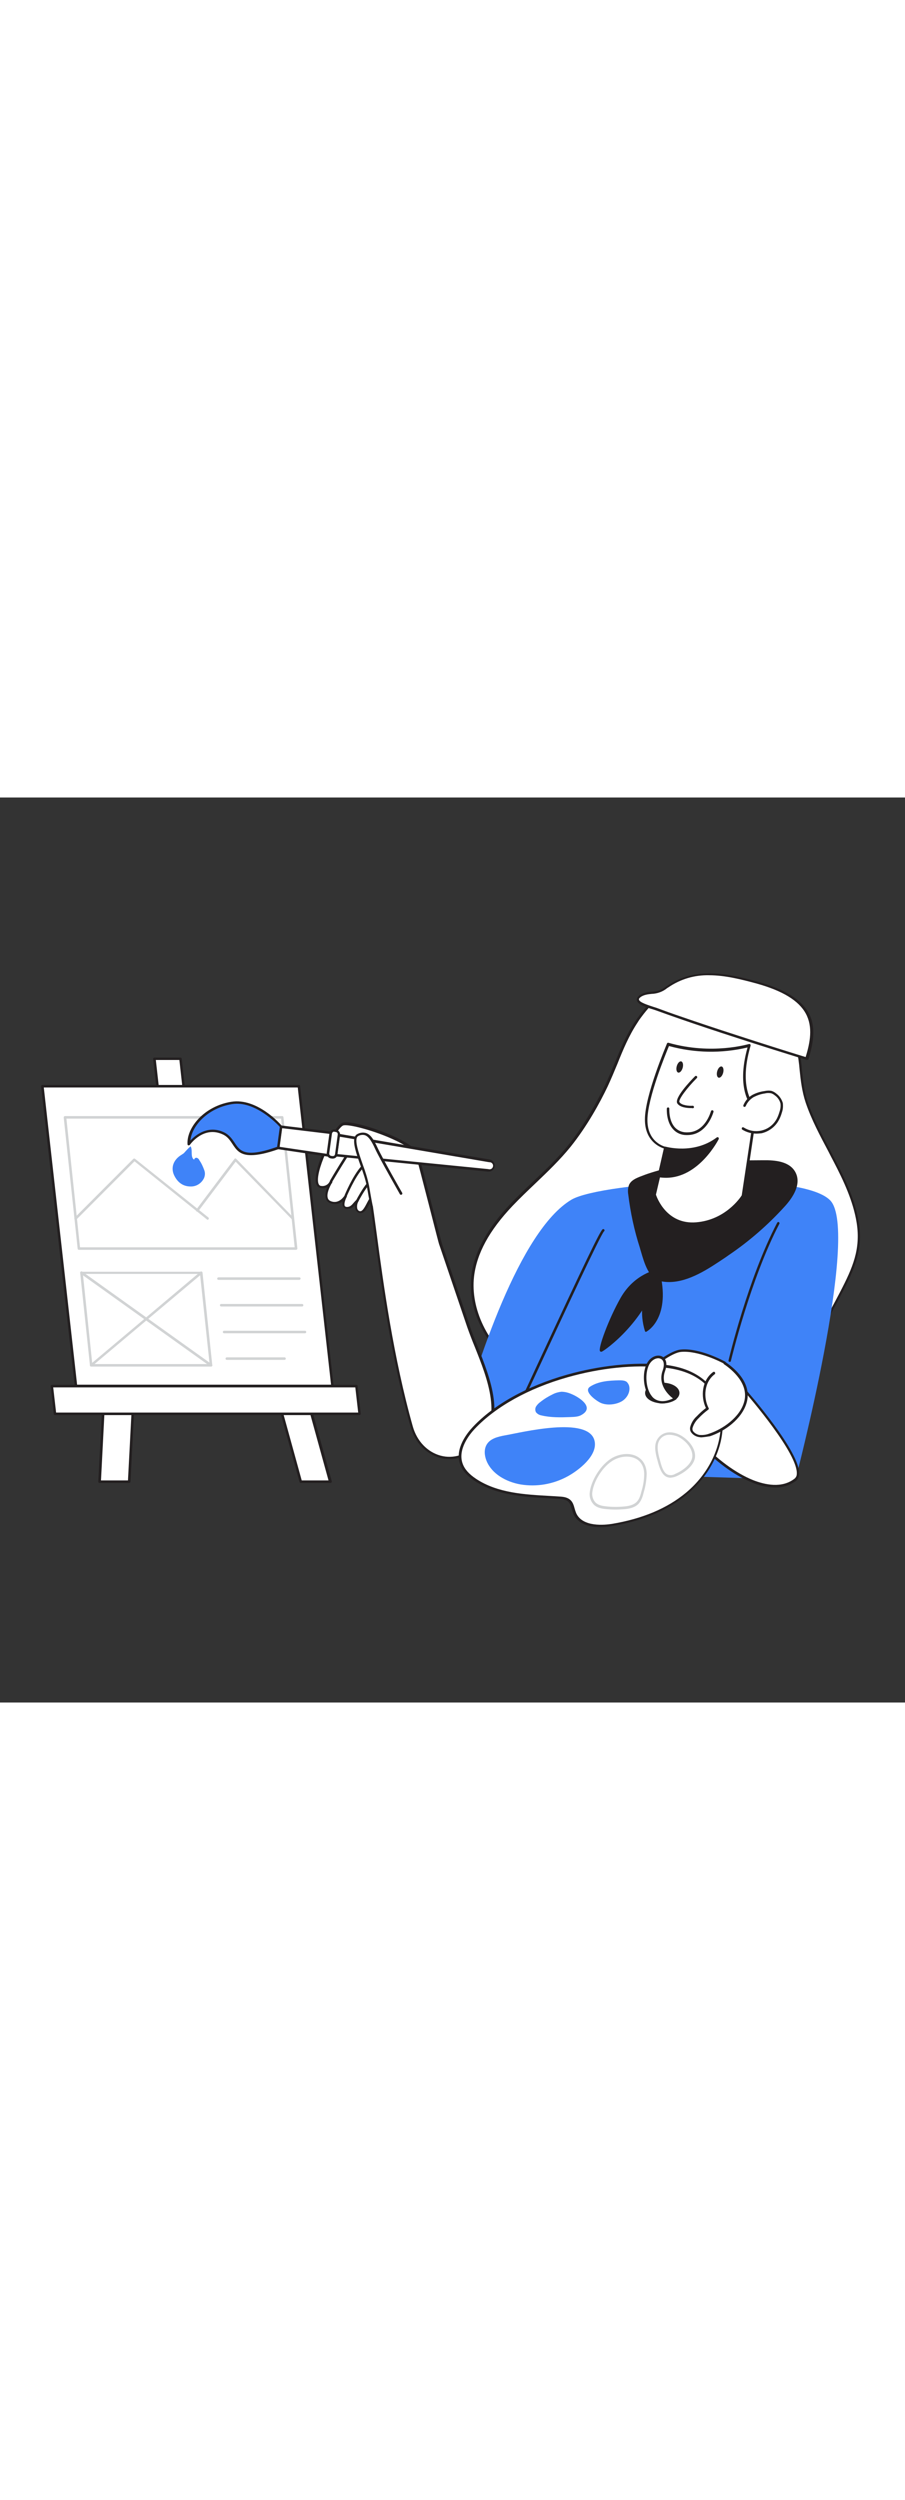 <svg version="1.1" id="Layer_1" xmlns="http://www.w3.org/2000/svg" xmlns:xlink="http://www.w3.org/1999/xlink" x="0px" y="0px" viewBox="0 0 500 500" style="width: 181px;" xml:space="preserve" data-imageid="designer-1-21" imageName="Designer 1" class="illustrations_image">
<rect x="0" y="0" width="500" height="500" fill="#333333" stroke="none"/>
<style type="text/css">
	.st0_designer-1-21{fill:#FFFFFF;}
	.st1_designer-1-21{fill:#231F20;}
	.st2_designer-1-21{fill:#D1D3D4;}
	.st3_designer-1-21{fill:#68E1FD;}
</style>
<g id="Paintings_designer-1-21">
	<polygon class="st0_designer-1-21" points="120.4,328.5 106,328.5 85.3,144.3 99.7,144.3 &#9;"/>
	<path class="st1_designer-1-21" d="M120.4,329.2H106c-0.4,0-0.6-0.3-0.7-0.6L84.6,144.4c0-0.2,0-0.4,0.2-0.5c0.1-0.1,0.3-0.2,0.5-0.2h14.4&#10;&#9;&#9;c0.4,0,0.7,0.3,0.7,0.6l20.6,184.2c0,0.2,0,0.4-0.2,0.5C120.8,329.2,120.6,329.3,120.4,329.2z M106.6,327.9h13L99.1,145h-13&#10;&#9;&#9;L106.6,327.9z"/>
	<polygon class="st0_designer-1-21" points="71.3,378 55,378 60.2,279.1 76.4,279.1 &#9;"/>
	<path class="st1_designer-1-21" d="M71.3,378.7H55c-0.2,0-0.4-0.1-0.5-0.2c-0.1-0.1-0.2-0.3-0.2-0.5l5.2-99c0-0.4,0.3-0.7,0.7-0.7h16.3&#10;&#9;&#9;c0.2,0,0.4,0.1,0.5,0.2c0.1,0.1,0.2,0.3,0.2,0.5l-5.1,99C72,378.4,71.7,378.7,71.3,378.7C71.3,378.7,71.3,378.7,71.3,378.7z&#10;&#9;&#9; M55.8,377.3h14.9l5.1-97.5H60.8L55.8,377.3z"/>
	<polygon class="st0_designer-1-21" points="166.2,378 182.4,378 155.1,279.1 138.8,279.1 &#9;"/>
	<path class="st1_designer-1-21" d="M182.4,378.7h-16.2c-0.3,0-0.6-0.2-0.7-0.5l-27.3-98.9c-0.1-0.2,0-0.4,0.1-0.6c0.1-0.2,0.3-0.3,0.6-0.3h16.3&#10;&#9;&#9;c0.3,0,0.6,0.2,0.7,0.5l27.4,98.9c0.1,0.2,0,0.4-0.1,0.6C182.9,378.6,182.6,378.7,182.4,378.7z M166.7,377.3h14.8l-26.9-97.5h-14.8&#10;&#9;&#9;L166.7,377.3z"/>
	<polygon class="st0_designer-1-21" points="183.6,325.1 42,325.1 23.4,159.5 165.1,159.5 &#9;"/>
	<path class="st1_designer-1-21" d="M183.6,325.8H42c-0.4,0-0.7-0.3-0.7-0.6L22.7,159.6c0-0.4,0.2-0.7,0.6-0.8c0,0,0,0,0.1,0h141.7&#10;&#9;&#9;c0.4,0,0.7,0.3,0.7,0.6L184.3,325c0,0.2,0,0.4-0.2,0.5C184,325.7,183.8,325.8,183.6,325.8z M42.6,324.4h140.3l-18.4-164.2H24.2&#10;&#9;&#9;L42.6,324.4z"/>
	<polygon class="st0_designer-1-21" points="28.7,325.1 196.9,325.1 198.7,340.5 30.4,340.5 &#9;"/>
	<path class="st1_designer-1-21" d="M198.7,341.2H30.4c-0.4,0-0.7-0.3-0.7-0.6L28,325.2c0-0.2,0-0.4,0.2-0.5c0.1-0.1,0.3-0.2,0.5-0.2h168.2&#10;&#9;&#9;c0.4,0,0.7,0.3,0.7,0.6l1.7,15.3c0,0.2,0,0.4-0.2,0.5C199,341.1,198.9,341.2,198.7,341.2z M31,339.8h166.9l-1.6-13.9H29.4L31,339.8&#10;&#9;&#9;z"/>
	<path class="st2_designer-1-21" d="M163.6,249.9h-120c-0.4,0-0.7-0.3-0.7-0.6l-7.7-72.5c0-0.4,0.2-0.7,0.6-0.8c0,0,0.1,0,0.1,0h120&#10;&#9;&#9;c0.4,0,0.7,0.3,0.7,0.6l7.7,72.5c0,0.2,0,0.4-0.2,0.5C164,249.8,163.8,249.9,163.6,249.9z M44.2,248.5h118.6l-7.5-71.1H36.7&#10;&#9;&#9;L44.2,248.5z"/>
	<path class="st2_designer-1-21" d="M114.7,233.3c-0.2,0-0.3-0.1-0.4-0.2l-40-32.1l-32,32.1c-0.3,0.3-0.7,0.3-1,0s-0.3-0.7,0-1l32.4-32.5&#10;&#9;&#9;c0.3-0.2,0.7-0.2,0.9,0l40.5,32.4c0.3,0.2,0.4,0.7,0.1,1C115.1,233.2,114.9,233.3,114.7,233.3L114.7,233.3z"/>
	<path class="st2_designer-1-21" d="M161.8,233.3c-0.2,0-0.4-0.1-0.5-0.2l-31.1-31.9l-20.6,27.3c-0.2,0.3-0.7,0.4-1,0.2c0,0,0,0,0,0&#10;&#9;&#9;c-0.3-0.2-0.4-0.7-0.2-1c0,0,0,0,0,0l21.1-28c0.1-0.2,0.3-0.3,0.5-0.3c0.2,0,0.4,0.1,0.5,0.2l31.6,32.5c0.3,0.3,0.3,0.7,0,1&#10;&#9;&#9;c0,0,0,0,0,0C162.2,233.2,162,233.3,161.8,233.3z"/>
	<path class="st2_designer-1-21" d="M116.6,314.4H50.4c-0.4,0-0.7-0.3-0.7-0.6l-5.4-51.1c0-0.2,0-0.4,0.2-0.5c0.1-0.1,0.3-0.2,0.5-0.2h66.2&#10;&#9;&#9;c0.4,0,0.7,0.3,0.7,0.6l5.4,51.1c0,0.2,0,0.4-0.2,0.5C117,314.3,116.8,314.4,116.6,314.4z M51,313h64.8l-5.3-49.8H45.8L51,313z"/>
	<path class="st2_designer-1-21" d="M165.4,266.5h-44.7c-0.4,0-0.7-0.3-0.7-0.7c0-0.4,0.3-0.7,0.7-0.7c0,0,0,0,0,0h44.7c0.4,0,0.7,0.3,0.7,0.7&#10;&#9;&#9;C166,266.2,165.7,266.5,165.4,266.5z"/>
	<path class="st2_designer-1-21" d="M166.9,281.2h-44.7c-0.4,0-0.7-0.3-0.7-0.7c0-0.4,0.3-0.7,0.7-0.7h44.7c0.4,0,0.7,0.3,0.7,0.7&#10;&#9;&#9;C167.6,280.9,167.3,281.2,166.9,281.2z"/>
	<path class="st2_designer-1-21" d="M168.5,296h-44.7c-0.4,0-0.7-0.3-0.7-0.7c0-0.4,0.3-0.7,0.7-0.7h44.7c0.4,0,0.7,0.3,0.7,0.7&#10;&#9;&#9;C169.2,295.7,168.9,296,168.5,296z"/>
	<path class="st2_designer-1-21" d="M157.2,310.7h-31.9c-0.4,0-0.7-0.3-0.7-0.7c0-0.4,0.3-0.7,0.7-0.7h31.9c0.4,0,0.7,0.3,0.7,0.7&#10;&#9;&#9;C157.9,310.4,157.6,310.7,157.2,310.7z"/>
	<path class="st2_designer-1-21" d="M50.4,314.4c-0.4,0-0.7-0.3-0.7-0.7c0-0.2,0.1-0.4,0.2-0.5l60.8-51.2c0.3-0.3,0.7-0.2,1,0.1c0,0,0,0,0,0&#10;&#9;&#9;c0.3,0.3,0.2,0.7-0.1,1c0,0,0,0,0,0l-60.8,51.1C50.7,314.3,50.6,314.4,50.4,314.4z"/>
	<path class="st2_designer-1-21" d="M116.6,314.4c-0.1,0-0.3,0-0.4-0.1l-71.6-51.2c-0.3-0.2-0.4-0.6-0.2-1c0,0,0,0,0,0c0.2-0.3,0.7-0.4,1-0.2&#10;&#9;&#9;c0,0,0,0,0,0l71.6,51.2c0.3,0.2,0.4,0.7,0.2,1c0,0,0,0,0,0C117,314.3,116.8,314.4,116.6,314.4z"/>
	<path class="st3_designer-1-21 targetColor" d="M112.9,206c0.5,1.4,0.4,2.9-0.2,4.3c-1.4,2.9-4.3,4.7-7.4,4.6c-4.3,0-7.3-2.4-9.1-6.2c-2-4.3-0.3-8.6,3.9-11.2&#10;&#9;&#9;c0.4-0.2,0.7-0.5,1.1-0.7c0.4-0.3,0.7-0.6,1-1c1-1.1,2-2.2,3.1-3.1c1.2,2,0,4.9,1.3,6.8c0.2,0.3,0.6,0.6,0.8,0.4&#10;&#9;&#9;c0-0.7,0.9-1,1.5-0.8c0.6,0.3,1.1,0.8,1.3,1.4C111.4,202.2,112.2,204.1,112.9,206z" style="fill: #3f83f8"/>
</g>
<g id="Character_designer-1-21">
	<path class="st0_designer-1-21" d="M353.6,121.2c-0.7,0.9-1.3,1.8-1.9,2.8c-7.2,10.9-11,23.6-16.6,35.3c-5.5,11.7-12.3,22.8-20.3,33.1&#10;&#9;&#9;c-9.5,11.9-21.6,21.5-32.1,32.6s-19.7,24.3-21.5,39.5c-2.2,19.5,8.7,38.8,24.4,50.7s35.3,17.1,54.8,19.6&#10;&#9;&#9;c34.7,4.4,72.9-0.5,98.7-24.1c11.6-10.6,18.7-23.8,25.8-37.6c6.6-12.8,11.5-23.3,9.1-38.3c-1.9-11.9-7.1-23.1-12.7-33.8&#10;&#9;&#9;s-11.7-21.3-15.6-32.7c-3.4-9.9-2.8-19.6-4.9-29.4c-1.8-8.5-8.3-15.7-14.6-21.4c-5.2-4.6-10.9-8.8-17.4-11.3&#10;&#9;&#9;c-9.9-3.8-22.4-4.2-32.8-2.4C366.9,105.3,359,113.8,353.6,121.2z"/>
	<path class="st1_designer-1-21" d="M363.4,336.9c-7.8,0-15.5-0.5-23.2-1.5c-23.5-3-41.5-9.5-55.1-19.7c-17.1-12.9-26.8-33-24.7-51.3&#10;&#9;&#9;c1.5-13.1,8.6-26.1,21.6-39.9c4.1-4.3,8.4-8.4,12.6-12.4c6.7-6.3,13.6-12.9,19.4-20.1c9.1-11.4,16-24.2,20.2-32.9&#10;&#9;&#9;c2-4.1,3.7-8.3,5.4-12.4c3.2-7.8,6.5-15.8,11.3-23c0.6-0.9,1.3-1.9,2-2.8l0,0c7.8-10.5,15.5-16.5,23-17.8c11.6-2,24-1.1,33.2,2.5&#10;&#9;&#9;c5.7,2.2,11.3,5.9,17.6,11.5c8.6,7.7,13.3,14.5,14.8,21.7c0.8,3.9,1.3,7.9,1.6,11.9c0.6,5.7,1.2,11.6,3.2,17.5&#10;&#9;&#9;c3.2,9.3,7.9,18.2,12.5,26.9c1,1.9,2,3.8,3,5.8c5.5,10.5,10.8,21.9,12.7,34c2.4,14.9-2.3,25.5-9.2,38.7&#10;&#9;&#9;c-7.5,14.5-14.7,27.3-26,37.7S404.5,336.9,363.4,336.9z M354.1,121.6c-0.7,0.9-1.3,1.8-1.9,2.8c-4.7,7.1-8,15-11.1,22.8&#10;&#9;&#9;c-1.7,4.1-3.5,8.4-5.4,12.5c-4.2,8.8-11.2,21.7-20.4,33.2c-5.9,7.3-12.8,13.9-19.5,20.3c-4.2,4-8.5,8.1-12.6,12.4&#10;&#9;&#9;c-12.9,13.6-19.8,26.3-21.3,39.1c-2,17.8,7.4,37.4,24.1,50c13.4,10.2,31.2,16.5,54.4,19.5c55.1,7,85.1-12,98.2-23.9&#10;&#9;&#9;c11.1-10.2,18.2-23,25.7-37.4c6.7-13,11.3-23.3,9-37.9c-1.9-11.9-7.2-23.2-12.6-33.6c-1-1.9-2-3.8-3-5.8&#10;&#9;&#9;c-4.6-8.7-9.4-17.6-12.6-27.1c-2-6-2.7-12-3.3-17.8c-0.3-3.9-0.9-7.8-1.6-11.7c-1.5-6.9-6-13.5-14.4-21&#10;&#9;&#9;c-6.2-5.5-11.6-9.1-17.2-11.2c-8.9-3.4-21.1-4.3-32.4-2.4C369.1,105.6,361.7,111.3,354.1,121.6L354.1,121.6z"/>
	<path class="st3_designer-1-21 targetColor" d="M315.7,222.2c-28.8,17.2-52.4,90.7-63,129.2c-0.8,2.9,12.2,4.1,11.6,6.5c-2.6,9.7,3.6,13.7,3.6,13.7l171.6,5.3&#10;&#9;&#9;c0,0,35.8-137,19.2-154.3S332.4,212.3,315.7,222.2z" style="fill: #3f83f8"/>
	<path class="st1_designer-1-21" d="M282.9,345.5c-0.1,0-0.2,0-0.3-0.1c-0.3-0.2-0.5-0.6-0.3-1c0.9-1.6,6.8-14.2,14.2-30.2&#10;&#9;&#9;c27-58.1,35.2-75.1,36.5-75.7c0.3-0.2,0.8,0,0.9,0.3c0.2,0.3,0.1,0.7-0.2,0.9c-2,2.1-22.4,46-35.9,75.1&#10;&#9;&#9;c-7.4,16-13.3,28.6-14.2,30.3C283.4,345.4,283.2,345.5,282.9,345.5z"/>
	<path class="st1_designer-1-21" d="M357.9,208.5c-1.4,0.5-2.8,1-4.2,1.6c-2.2,0.9-4.6,2-5.6,4.2c-0.5,1.6-0.6,3.2-0.3,4.9&#10;&#9;&#9;c1.2,10,3.3,19.8,6.3,29.3c1.7,5.2,4,16.6,10.7,18c13.5,2.8,27-7.2,37.5-14.4c11.2-7.6,21.4-16.5,30.5-26.5&#10;&#9;&#9;c4.6-5.1,9.1-12.2,6-18.2c-3-5.7-10.7-6.4-17.1-6.3C400.2,201.2,378.2,201.6,357.9,208.5z"/>
	<path class="st1_designer-1-21" d="M369.6,267.7c-1.7,0-3.3-0.2-4.9-0.5c-6.2-1.3-8.8-10.2-10.5-16.1c-0.3-0.9-0.5-1.7-0.7-2.4&#10;&#9;&#9;c-3.1-9.6-5.2-19.5-6.4-29.4c-0.3-1.7-0.2-3.5,0.4-5.2c1-2.4,3.5-3.6,6-4.6c1.4-0.5,2.8-1.1,4.3-1.6l0,0c21-7.1,43.8-7.4,63.9-7.5&#10;&#9;&#9;c6.6-0.1,14.6,0.6,17.8,6.7c3.4,6.5-1.4,13.9-6.1,19c-9.1,10-19.4,19-30.6,26.6l-2,1.4C391.7,260.2,380.8,267.7,369.6,267.7z&#10;&#9;&#9; M422.4,201.7h-0.7c-20,0.2-42.7,0.4-63.5,7.5l0,0c-1.4,0.5-2.8,1-4.2,1.5c-2.2,0.9-4.4,1.9-5.2,3.9c-0.5,1.4-0.6,3-0.3,4.5&#10;&#9;&#9;c1.1,9.9,3.3,19.7,6.3,29.2c0.2,0.7,0.5,1.5,0.7,2.4c1.6,5.6,4.1,14,9.5,15.1c12.4,2.6,24.9-6,34.9-12.9l2-1.4&#10;&#9;&#9;c11.1-7.6,21.3-16.4,30.4-26.4c4.3-4.8,8.9-11.7,5.9-17.4C435.5,202.5,428.4,201.7,422.4,201.7L422.4,201.7z M357.9,208.5&#10;&#9;&#9;L357.9,208.5z"/>
	<path class="st0_designer-1-21" d="M367.6,193.5l-5.9,25.9c0,0,5.4,17.4,23,15.9s25.8-15.3,25.8-15.3l7.1-47.7c0,0-11.5-8.7-3.6-35.3&#10;&#9;&#9;c0,0-20.2,6.4-44.9-0.7c0,0-12.2,28.3-12.2,41.7S367.6,193.5,367.6,193.5z"/>
	<path class="st1_designer-1-21" d="M382.6,236.1c-16.2,0-21.5-16.3-21.6-16.5c0-0.1,0-0.2,0-0.4l5.8-25.3c-2.5-0.8-10.5-4.2-10.5-16&#10;&#9;&#9;c0-13.4,11.8-40.9,12.2-42c0.1-0.3,0.5-0.5,0.8-0.4c24.1,6.9,44.2,0.7,44.5,0.7c0.4-0.1,0.8,0.1,0.9,0.5c0,0.1,0,0.3,0,0.4&#10;&#9;&#9;c-7.6,25.8,3.3,34.4,3.4,34.5c0.2,0.2,0.3,0.4,0.3,0.7l-7.1,47.7c0,0.1,0,0.2-0.1,0.2c-0.1,0.1-8.7,14.2-26.4,15.7&#10;&#9;&#9;C384,236.1,383.3,236.1,382.6,236.1z M362.4,219.4c0.6,1.9,6.1,16.6,22.2,15.3s24.4-13.6,25.2-14.9l7.1-47.2&#10;&#9;&#9;c-1.9-1.7-10.5-10.9-3.9-34.5c-14.3,3.4-29.3,3.1-43.4-0.8c-1.7,4.1-11.9,28.8-11.9,40.9c0,12.7,10,14.8,10.1,14.8&#10;&#9;&#9;c0.2,0,0.3,0.2,0.5,0.3c0.1,0.2,0.1,0.4,0.1,0.5L362.4,219.4z"/>
	<path class="st0_designer-1-21" d="M411.5,170.1c0.9-2.2,2.6-4.1,4.6-5.3c2-1,4.2-1.7,6.4-2.1c1.2-0.3,2.4-0.3,3.7-0.1c0.8,0.3,1.6,0.7,2.3,1.2&#10;&#9;&#9;c1.7,1.2,2.9,2.9,3.4,4.9c0.2,1.6,0,3.3-0.5,4.9c-0.5,1.7-1.2,3.4-2.1,4.9c-4,6.3-12.3,8.3-18.7,4.3c0,0-0.1-0.1-0.1-0.1"/>
	<path class="st1_designer-1-21" d="M417.8,185.7c-2.7,0-5.4-0.8-7.7-2.2c-0.3-0.2-0.4-0.6-0.2-1s0.6-0.4,1-0.2c6,3.8,13.9,2.1,17.7-3.9&#10;&#9;&#9;c0,0,0.1-0.1,0.1-0.1c0.9-1.5,1.5-3.1,2-4.8c0.5-1.4,0.7-3,0.5-4.5c-0.5-1.8-1.6-3.4-3.2-4.5c-0.6-0.5-1.3-0.9-2-1.1&#10;&#9;&#9;c-1.1-0.2-2.3-0.2-3.4,0.1c-2.2,0.3-4.2,1-6.2,2c-2,1.2-3.5,2.9-4.4,5c-0.2,0.4-0.6,0.5-0.9,0.4c-0.4-0.1-0.5-0.5-0.4-0.9&#10;&#9;&#9;c0,0,0,0,0,0c1-2.4,2.7-4.4,5-5.7c2.1-1.1,4.3-1.8,6.6-2.1c1.3-0.3,2.7-0.4,4-0.1c0.9,0.3,1.8,0.8,2.5,1.4c1.8,1.3,3.1,3.2,3.7,5.3&#10;&#9;&#9;c0.2,1.8,0.1,3.5-0.5,5.2c-0.5,1.8-1.2,3.5-2.2,5.1c-2,3.2-5.3,5.5-9,6.4C419.9,185.6,418.9,185.7,417.8,185.7z"/>
	<path class="st1_designer-1-21" d="M381.8,171.6c-1.9,0-6.1-0.3-7.6-2.6c-1.8-2.9,7-12.2,9.8-15c0.3-0.3,0.7-0.3,1,0c0,0,0,0,0,0&#10;&#9;&#9;c0.3,0.3,0.3,0.7,0,1c-5.3,5.3-10.4,12-9.6,13.3c1.2,1.9,5.6,2.1,7.2,2c0.4-0.1,0.7,0.2,0.8,0.6s-0.2,0.7-0.6,0.8c0,0-0.1,0-0.1,0&#10;&#9;&#9;C382.6,171.6,382.3,171.6,381.8,171.6z"/>
	<path class="st1_designer-1-21" d="M403.2,311.8c-0.1,0-0.1,0-0.2,0c-0.4-0.1-0.6-0.5-0.5-0.8c0,0,0,0,0,0c0.1-0.5,10.8-45.5,26.9-76.1&#10;&#9;&#9;c0.2-0.3,0.6-0.5,0.9-0.3c0,0,0,0,0,0c0.3,0.2,0.5,0.6,0.3,0.9c0,0,0,0,0,0c-16,30.5-26.7,75.4-26.8,75.8&#10;&#9;&#9;C403.8,311.6,403.5,311.8,403.2,311.8z"/>
	<path class="st1_designer-1-21" d="M379.7,186.5h-0.5c-2.8,0-5.4-1.1-7.3-3.2c-3.9-4.2-3.5-11.1-3.5-11.4c0-0.4,0.4-0.7,0.7-0.7&#10;&#9;&#9;c0.4,0,0.7,0.4,0.7,0.7c0,0.1-0.4,6.6,3.1,10.4c1.6,1.7,3.9,2.7,6.4,2.7h0.4c9.9,0,12.9-11.2,13.1-11.7c0.1-0.4,0.5-0.6,0.9-0.5&#10;&#9;&#9;c0.4,0.1,0.6,0.5,0.5,0.9l0,0C394.1,173.9,390.8,186.5,379.7,186.5z"/>
	<path class="st1_designer-1-21" d="M367.6,193.5c0,0,15.8,4.7,28.9-5.2c0,0-11.9,24.1-32.4,20.7L367.6,193.5z"/>
	<path class="st1_designer-1-21" d="M368,210.1c-1.3,0-2.7-0.1-4-0.3c-0.2,0-0.4-0.1-0.5-0.3c-0.1-0.2-0.2-0.4-0.1-0.6l3.5-15.5&#10;&#9;&#9;c0-0.2,0.2-0.3,0.3-0.4c0.2-0.1,0.4-0.1,0.5-0.1c0.2,0,15.6,4.5,28.3-5.1c0.3-0.2,0.6-0.2,0.9,0c0.2,0.2,0.3,0.6,0.2,0.9&#10;&#9;&#9;C397,188.9,386.3,210.1,368,210.1z M364.9,208.5c15.3,2.1,25.8-11.9,29.5-17.9c-11,6.7-23.2,4.5-26.3,3.8L364.9,208.5z"/>
	<path class="st0_designer-1-21" d="M243.6,247c-0.6-1.1-11.9-46.3-13.1-49.6c-3-8.2-36.3-19-41.1-17.1s-20.2,33.4-12,34.8c4,0.7,5.6-3,5.6-3&#10;&#9;&#9;s-5.7,9.1-0.4,11.3s8.5-3.4,8.5-3.4s-3.7,6.8,1.1,6.6c2.6-0.1,3.6-2.6,5.5-4.1c-1,1.4-1.8,5.5,1,6.4s4.3-3.9,6.1-6.9&#10;&#9;&#9;c3.5,20.7,8.7,76.2,22.8,125.8c4.6,16.3,23,23.5,36.7,10.2c18.1-17.4,1.1-46.5-5.4-65.8L243.6,247z"/>
	<path class="st1_designer-1-21" d="M248.4,365.5c-1.8,0-3.6-0.2-5.3-0.7c-7.8-2.1-13.8-8.4-16.2-16.9c-10.8-38-16.3-79-20-106.2&#10;&#9;&#9;c-0.9-6.9-1.8-13-2.5-17.7c-0.1,0.1-0.1,0.2-0.2,0.4c-1.5,2.8-3.1,5.9-5.8,5.1c-1-0.3-1.8-1.1-2.1-2.2c-0.2-0.7-0.3-1.4-0.2-2.1&#10;&#9;&#9;c-0.9,1.2-2.3,2-3.8,2.1c-1.1,0.2-2.1-0.3-2.7-1.2c-0.5-0.9-0.6-2-0.3-3c-1.9,1.6-4.6,2-6.9,1c-1.2-0.4-2.1-1.4-2.4-2.6&#10;&#9;&#9;c-0.6-1.8,0-4.2,0.7-6.1c-1.1,0.5-2.2,0.6-3.4,0.4c-1.2-0.2-2.6-1-2.9-3.8c-0.4-3.8,1.6-10.8,5.4-18.7c2.9-6.1,6.9-12.7,9.4-13.6&#10;&#9;&#9;c3.5-1.4,17.9,2.8,27.9,7.3c5.6,2.5,12.7,6.4,14.1,10.2c0.7,1.8,4.1,15.3,7.5,28.3c2.6,10.1,5.3,20.6,5.6,21.3c0,0,0,0,0,0.1&#10;&#9;&#9;l15.3,45.1c1.1,3.4,2.6,7.1,4.2,11c7.2,18.2,16.3,40.8,1.1,55.5C259.9,363.1,254.1,365.5,248.4,365.5z M204.7,221.3h0.1&#10;&#9;&#9;c0.3,0.1,0.5,0.3,0.6,0.6c0.8,4.8,1.7,11.7,2.8,19.7c3.6,27.1,9.2,68.1,19.9,106c2.3,8,8,14,15.3,16c7,1.9,14.4-0.4,20.3-6.1&#10;&#9;&#9;c14.5-14,5.7-36.2-1.4-54c-1.6-3.9-3-7.6-4.2-11l-15.3-45.1c-0.4-0.9-2-7.4-5.6-21.4c-3.2-12.4-6.8-26.4-7.4-28.1&#10;&#9;&#9;c-1-2.6-5.7-6-13.4-9.4c-11.2-5-24.3-8.2-26.8-7.3c-3.8,1.5-14.7,22.9-13.9,30.9c0.2,2.3,1.4,2.5,1.7,2.5c1.8,0.3,3.6-0.5,4.5-2&#10;&#9;&#9;c0.2-0.4,0.4-0.6,0.4-0.7c0.2-0.3,0.6-0.4,1-0.2c0.3,0.2,0.4,0.6,0.3,0.9c-0.1,0.3-0.3,0.6-0.5,0.8c-0.9,1.6-2.8,5.4-2,7.9&#10;&#9;&#9;c0.2,0.8,0.9,1.4,1.6,1.7c4.7,1.9,7.5-2.9,7.7-3.1c0.2-0.3,0.6-0.5,0.9-0.3s0.5,0.6,0.3,0.9c0,0,0,0.1,0,0.1&#10;&#9;&#9;c-0.8,1.4-1.7,4-1.1,5.1c0.1,0.1,0.4,0.6,1.5,0.5c1.5-0.1,2.4-1.1,3.4-2.3c0.5-0.6,1.1-1.2,1.6-1.7c0.3-0.3,0.7-0.3,1,0&#10;&#9;&#9;s0.3,0.7,0,1l0,0c-0.7,1.2-0.9,2.6-0.6,4c0.2,0.6,0.6,1.1,1.2,1.3c1.4,0.5,2.6-1.5,4.1-4.4c0.4-0.8,0.8-1.5,1.2-2.2&#10;&#9;&#9;C204.2,221.4,204.5,221.3,204.7,221.3z"/>
	<path class="st0_designer-1-21" d="M197.6,222.5c0,0,3.4-6.4,5.6-8.7"/>
	<path class="st1_designer-1-21" d="M197.6,223.2c-0.1,0-0.2,0-0.3-0.1c-0.4-0.2-0.5-0.6-0.3-1c0,0,0,0,0,0c0.1-0.3,3.5-6.5,5.7-8.9&#10;&#9;&#9;c0.3-0.3,0.7-0.3,1,0c0,0,0,0,0,0c0.3,0.3,0.3,0.7,0,1c-2.1,2.3-5.5,8.5-5.5,8.6C198.1,223,197.9,223.1,197.6,223.2z"/>
	<path class="st0_designer-1-21" d="M191.1,220c0,0,4.3-10.5,9.2-15.9"/>
	<path class="st1_designer-1-21" d="M191.1,220.7c-0.1,0-0.2,0-0.3-0.1c-0.4-0.1-0.5-0.5-0.4-0.9c0,0,0,0,0,0c0.2-0.4,4.4-10.7,9.3-16.1&#10;&#9;&#9;c0.3-0.3,0.7-0.3,1,0c0.3,0.3,0.3,0.7,0,1c0,0,0,0,0,0c-4.8,5.2-9,15.6-9.1,15.6C191.6,220.5,191.4,220.7,191.1,220.7z"/>
	<path class="st0_designer-1-21" d="M183,212.1c0,0,10-17.2,13.3-20.6"/>
	<path class="st1_designer-1-21" d="M183,212.8c-0.1,0-0.2,0-0.4-0.1c-0.3-0.2-0.5-0.6-0.3-0.9c0,0,0,0,0-0.1c0.4-0.7,10.1-17.3,13.4-20.7&#10;&#9;&#9;c0.3-0.3,0.7-0.3,1,0s0.3,0.7,0,1c-3.2,3.3-13.1,20.3-13.2,20.4C183.5,212.7,183.3,212.8,183,212.8z"/>
	<path class="st0_designer-1-21" d="M269.8,206l-84.1-8.4l1.5-11.1l83.3,14.2c1.4,0.2,2.5,1.5,2.3,3l0,0C272.5,205.2,271.2,206.2,269.8,206z"/>
	<path class="st1_designer-1-21" d="M270,206.7h-0.4l0,0l-84.1-8.4c-0.2,0-0.4-0.1-0.5-0.3c-0.1-0.1-0.2-0.3-0.1-0.5l1.5-11.1&#10;&#9;&#9;c0-0.2,0.1-0.4,0.3-0.5c0.2-0.1,0.3-0.2,0.5-0.1l83.3,14.2c1.8,0.3,3.1,2,2.8,3.8C273.1,205.5,271.7,206.7,270,206.7L270,206.7z&#10;&#9;&#9; M269.8,205.3c1,0.4,2.2-0.2,2.5-1.2c0.4-1-0.2-2.2-1.2-2.5c-0.2-0.1-0.5-0.1-0.8-0.1l-82.6-14.1l-1.3,9.6L269.8,205.3z"/>
	<polygon class="st0_designer-1-21" points="155.3,181.8 153.7,193.5 183.3,198 185,185.4 &#9;"/>
	<path class="st1_designer-1-21" d="M183.3,198.7h-0.1l-29.6-4.4c-0.4-0.1-0.6-0.4-0.6-0.8l1.6-11.7c0-0.4,0.4-0.6,0.8-0.6c0,0,0,0,0,0l29.8,3.6&#10;&#9;&#9;c0.2,0,0.4,0.1,0.5,0.3c0.1,0.1,0.2,0.3,0.1,0.5l-1.7,12.5c0,0.2-0.1,0.3-0.3,0.5C183.6,198.6,183.5,198.7,183.3,198.7z M154.5,193&#10;&#9;&#9;l28.3,4.2l1.5-11.1l-28.4-3.4L154.5,193z"/>
	<path class="st0_designer-1-21" d="M184.8,183.9l0.7,0.1c1.1,0.1,1.8,1.1,1.7,2.2l-1.5,10.9c-0.1,1.1-1.1,1.8-2.2,1.7l-0.7-0.1&#10;&#9;&#9;c-1.1-0.1-1.8-1.1-1.7-2.2l1.5-10.9C182.8,184.5,183.8,183.8,184.8,183.9z"/>
	<path class="st1_designer-1-21" d="M183.9,199.5c-0.1,0-0.2,0-0.4,0l-0.7-0.1c-1.4-0.2-2.4-1.5-2.3-2.9c0,0,0,0,0,0l1.5-10.9&#10;&#9;&#9;c0.1-0.7,0.4-1.3,1-1.7c0.6-0.4,1.3-0.6,1.9-0.5l0.7,0.1c1.4,0.2,2.4,1.5,2.3,2.9c0,0,0,0,0,0.1l-1.5,10.9&#10;&#9;&#9;C186.3,198.5,185.2,199.5,183.9,199.5L183.9,199.5z M184.6,184.6c-0.6,0-1.1,0.5-1.2,1.1l-1.5,10.9c-0.1,0.7,0.4,1.3,1.1,1.4&#10;&#9;&#9;l0.7,0.1l0,0c0.3,0,0.6,0,0.9-0.2c0.3-0.2,0.4-0.5,0.5-0.8l1.5-10.9c0-0.3,0-0.6-0.2-0.9c-0.2-0.3-0.5-0.4-0.8-0.5l-0.7-0.1&#10;&#9;&#9;L184.6,184.6z"/>
	<path class="st3_designer-1-21 targetColor" d="M155.3,181.9c0,0-13.3-15.3-27.3-13s-24.2,13.4-23.6,22.8c0,0,7.8-11.1,18.9-6c9.3,4.3,3.5,17.6,30.3,8&#10;&#9;&#9;L155.3,181.9z" style="fill: #3f83f8"/>
	<path class="st1_designer-1-21" d="M138.7,197.6c-6.2,0-8.2-3-10.3-6.2c-1.4-2.1-2.7-4.1-5.4-5.3c-10.5-4.8-17.8,5.4-18.1,5.8&#10;&#9;&#9;c-0.2,0.2-0.5,0.3-0.8,0.3c-0.3-0.1-0.5-0.3-0.5-0.6c-0.6-9.2,9.2-21.1,24.2-23.5c14.3-2.3,27.4,12.6,27.9,13.3&#10;&#9;&#9;c0.1,0.2,0.2,0.4,0.2,0.6l-1.6,11.7c0,0.3-0.2,0.5-0.5,0.6C147,196.7,142.2,197.6,138.7,197.6z M117.5,183.5c2.1,0,4.2,0.5,6.1,1.4&#10;&#9;&#9;c3,1.4,4.5,3.6,6,5.8c3,4.6,5.7,8.6,23.5,2.3l1.5-11c-1.7-1.9-13.9-14.6-26.4-12.6c-13.2,2.1-22.2,11.8-23,20.1&#10;&#9;&#9;C107.2,187.4,111.6,183.5,117.5,183.5z"/>
	<path class="st0_designer-1-21" d="M205.5,225.8c0,0-0.5-2-2-11.1s-10.5-25.9-5.5-28.3s7.5,1.4,10.2,7.3s13.7,25,13.7,25"/>
	<path class="st1_designer-1-21" d="M205.5,226.5c-0.3,0-0.6-0.2-0.7-0.5c0-0.1-0.6-2.1-2.1-11.1c-0.8-3.8-2-7.6-3.4-11.2&#10;&#9;&#9;c-2.9-8.2-5.6-15.9-1.8-17.8c1.5-0.8,3.2-1,4.8-0.5c2.6,0.9,4.3,3.8,6.3,8.1c2.7,5.8,13.5,24.8,13.6,24.9c0.2,0.3,0.1,0.8-0.3,1&#10;&#9;&#9;c-0.3,0.2-0.8,0.1-1-0.3c-0.4-0.8-11-19.2-13.7-25.1c-1.8-3.9-3.4-6.6-5.5-7.4c-1.2-0.4-2.6-0.2-3.7,0.4c-2.7,1.3,0.1,9.1,2.5,16&#10;&#9;&#9;c1.4,3.7,2.6,7.6,3.4,11.5c1.5,8.9,2,11,2,11c0.1,0.4-0.1,0.7-0.5,0.8c0,0,0,0,0,0C205.6,226.5,205.5,226.5,205.5,226.5z"/>
	<path class="st0_designer-1-21" d="M340.6,332.4c0,0,25.2-25.8,35.6-26.8s24.3,6.6,24.3,6.6l7.5,10l-32.2,37.1L340.6,332.4z"/>
	<path class="st1_designer-1-21" d="M375.7,360c-0.2,0-0.3-0.1-0.4-0.1L340.1,333c-0.3-0.2-0.3-0.7-0.1-1c0,0,0,0,0,0c1-1.1,25.5-25.9,36-27&#10;&#9;&#9;s24.1,6.4,24.7,6.7c0.1,0.1,0.2,0.1,0.2,0.2l7.5,10c0.2,0.3,0.2,0.6,0,0.9l-32.2,37.1C376.1,360,375.9,360,375.7,360z M341.6,332.3&#10;&#9;&#9;l34,26l31.4-36.1l-7-9.4c-1.4-0.8-14.2-7.4-23.8-6.5C367,307.3,345.4,328.6,341.6,332.3L341.6,332.3z"/>
	<path class="st0_designer-1-21" d="M411.1,326.9c0,0,37.7,42.8,28.4,50c-20.5,15.7-64.9-24.3-68.5-47.9L411.1,326.9z"/>
	<path class="st1_designer-1-21" d="M428.2,381.2c-4.4-0.1-8.7-1-12.8-2.8c-20.2-8.1-42.6-32.5-45.2-49.3c0-0.2,0-0.4,0.1-0.5&#10;&#9;&#9;c0.1-0.2,0.3-0.3,0.5-0.3l40.1-2c0.2,0,0.4,0.1,0.6,0.2c1.3,1.5,31.2,35.5,30,47.6c-0.1,1.3-0.7,2.6-1.7,3.4&#10;&#9;&#9;C436.5,380,432.4,381.3,428.2,381.2z M371.8,329.6c3.1,16.4,24.7,39.6,44.2,47.5c6.6,2.6,16,4.7,23-0.8c0.7-0.6,1.2-1.5,1.2-2.4&#10;&#9;&#9;c1.1-11-26.6-43.1-29.4-46.3L371.8,329.6z"/>
	<path class="st0_designer-1-21" d="M313.4,319.6c-20.1,5.7-39.2,15.4-51.6,28.7c-5.1,5.4-9.4,13-6.9,19.9c1.3,3.7,4.4,6.5,7.6,8.7&#10;&#9;&#9;c13.3,8.9,30.4,8.9,46.4,9.9c1.9,0.1,3.9,0.3,5.3,1.5c2,1.7,2.1,4.7,3.2,7.2c3.1,7.1,12.9,7.6,20.5,6.4&#10;&#9;&#9;c14.9-2.5,29.7-7.8,41.3-17.5s19.7-24.3,19.3-39.4c-0.5-19.6-14.1-29.2-32.4-31C350.4,312.5,331.5,314.5,313.4,319.6z"/>
	<path class="st1_designer-1-21" d="M331.8,403.1c-5.5,0-12.4-1.3-15-7.3c-0.3-0.8-0.6-1.7-0.9-2.6c-0.5-1.7-0.9-3.3-2.1-4.3s-3-1.2-4.9-1.4&#10;&#9;&#9;l-4.8-0.3c-14.7-0.8-29.8-1.6-42-9.7c-4.1-2.8-6.7-5.7-7.9-9.1c-3.1-8.6,3.9-17.3,7-20.6c11.6-12.4,30.1-22.7,52-28.9l0,0&#10;&#9;&#9;c18.1-5.1,36.9-7.1,53.1-5.6c20.6,2,32.6,13.5,33,31.7c0.4,14.5-7,29.4-19.6,39.9c-10.6,8.9-24.6,14.8-41.6,17.6&#10;&#9;&#9;C336,402.9,333.9,403.1,331.8,403.1z M313.6,320.3c-21.6,6.1-39.8,16.3-51.3,28.5c-3,3.2-9.5,11.4-6.7,19.2&#10;&#9;&#9;c1.1,3.1,3.5,5.8,7.4,8.4c11.9,7.9,26.8,8.7,41.3,9.5c1.6,0.1,3.2,0.2,4.8,0.3c2.1,0.1,4.2,0.4,5.8,1.7s2.1,3.2,2.6,5&#10;&#9;&#9;c0.2,0.8,0.5,1.6,0.8,2.4c3.5,8,16,6.6,19.8,6c16.8-2.8,30.6-8.6,41-17.3c12.3-10.3,19.4-24.8,19.1-38.8&#10;&#9;&#9;c-0.4-17.6-11.7-28.4-31.8-30.3C350.2,313.2,331.6,315.2,313.6,320.3L313.6,320.3z"/>
	<path class="st0_designer-1-21" d="M400.5,312.2c7,4.7,14,12.6,11.4,21.7c-2.5,8.6-11.7,15.4-19.9,18c-1.7,0.6-3.6,0.9-5.4,0.8&#10;&#9;&#9;c-2.2-0.3-5.2-2-4.6-4.6c0.6-2.2,1.9-4.2,3.5-5.8c1.6-1.7,3.4-3.3,5.4-4.8c-3.3-6.3-2.4-15.2,3.6-19.6"/>
	<path class="st1_designer-1-21" d="M387.6,353.5c-0.4,0-0.7,0-1.1-0.1c-1.8-0.2-3.5-1.1-4.6-2.6c-0.6-0.8-0.8-1.9-0.6-2.9&#10;&#9;&#9;c0.6-2.4,1.9-4.5,3.7-6.1c1.5-1.6,3.2-3.1,5-4.5c-3-6.3-2.3-15.3,4-19.9c0.3-0.2,0.8-0.2,1,0.2c0.2,0.3,0.2,0.8-0.1,1l0,0&#10;&#9;&#9;c-5.9,4.4-6.4,12.9-3.4,18.7c0.2,0.3,0.1,0.7-0.2,0.9c-1.9,1.4-3.7,3-5.3,4.7c-1.6,1.5-2.8,3.4-3.4,5.5c-0.1,0.6,0,1.3,0.4,1.8&#10;&#9;&#9;c0.9,1.1,2.2,1.8,3.6,2c1.7,0.1,3.5-0.1,5.1-0.7c7.6-2.5,17-9,19.4-17.5c2.9-10.1-6.8-18-11.1-20.9c-0.3-0.2-0.4-0.7-0.2-1&#10;&#9;&#9;c0,0,0,0,0,0c0.2-0.3,0.6-0.4,1-0.2c0,0,0,0,0,0c4.6,3.1,14.9,11.4,11.7,22.5c-2.6,9-12.1,15.8-20.3,18.5&#10;&#9;&#9;C390.7,353.1,389.2,353.4,387.6,353.5z"/>
	<ellipse class="st1_designer-1-21" cx="365.9" cy="329" rx="8.8" ry="5"/>
	<path class="st1_designer-1-21" d="M365.9,334.7c-5.3,0-9.5-2.5-9.5-5.7s4.2-5.7,9.5-5.7s9.5,2.5,9.5,5.7S371.2,334.7,365.9,334.7z M365.9,324.6&#10;&#9;&#9;c-4.4,0-8.1,2-8.1,4.3s3.7,4.3,8.1,4.3s8.1-2,8.1-4.3S370.2,324.6,365.9,324.6z"/>
	<path class="st0_designer-1-21" d="M373.2,332c0,0-9.7-6-6.4-15.3c3.4-9.5-6.6-10.1-9.4-2.5c-2.1,5.7-0.9,13.2,2.1,16.8&#10;&#9;&#9;C359.6,331.1,363.5,337.2,373.2,332z"/>
	<path class="st1_designer-1-21" d="M366.1,334.8c-2.8,0.1-5.4-1.2-7.1-3.4c-3.2-3.9-4.3-11.7-2.2-17.4c1.7-4.6,5.7-6.4,8.5-5.4&#10;&#9;&#9;c2.2,0.8,3.9,3.4,2.1,8.4c-3.1,8.6,5.7,14.2,6.1,14.4c0.3,0.2,0.4,0.6,0.2,1c-0.1,0.1-0.1,0.2-0.2,0.2&#10;&#9;&#9;C371.3,334,368.7,334.7,366.1,334.8z M363.7,309.8c-2.1,0-4.5,1.7-5.6,4.8c-1.9,5.2-0.9,12.6,2,16.1c0.2,0.3,3.5,5.2,11.7,1.3&#10;&#9;&#9;c-2.5-1.9-8.5-7.6-5.7-15.4c1.2-3.3,0.7-5.9-1.3-6.6C364.5,309.9,364.1,309.8,363.7,309.8L363.7,309.8z"/>

		<ellipse transform="matrix(0.265 -0.964 0.964 0.265 146.32 495.004)" class="st1_designer-1-21" cx="397.8" cy="151.6" rx="3.2" ry="1.7"/>

		<ellipse transform="matrix(0.265 -0.964 0.964 0.265 132.678 471.462)" class="st1_designer-1-21" cx="375.5" cy="148.7" rx="3.2" ry="1.7"/>
	<path class="st0_designer-1-21" d="M445.8,144.3c-12.8-3.9-25.5-8-38.2-12.1c-10.3-3.4-20.6-6.8-30.9-10.3c-4.7-1.6-9.4-3.3-14-5&#10;&#9;&#9;c-2.3-0.9-14.5-3.6-8.6-7.4c3.1-2,7.3-1.2,10.8-2.6c1.5-0.7,2.9-1.6,4.2-2.6c15.4-10.5,32.8-6.7,49.4-2&#10;&#9;&#9;C451.6,111.5,451.3,126.9,445.8,144.3z"/>
	<path class="st1_designer-1-21" d="M445.8,145c-0.1,0-0.1,0-0.2,0c-11.9-3.7-24.4-7.6-38.2-12.1c-12.4-4-21.9-7.2-30.9-10.3c-5.7-2-10-3.5-14.1-5&#10;&#9;&#9;c-0.3-0.1-0.9-0.3-1.5-0.5c-4.4-1.3-8.8-2.8-9.1-5.2c-0.1-1,0.5-2,1.9-2.9c1.9-1.1,4.1-1.7,6.3-1.7c1.6-0.1,3.1-0.4,4.6-0.9&#10;&#9;&#9;c1.2-0.5,2.3-1.2,3.4-2l0.8-0.5c15.5-10.5,33.2-6.8,50-2.1c14.8,4.1,23.9,9.8,28,17.3c4.4,8.1,2.3,17.5-0.2,25.7&#10;&#9;&#9;C446.4,144.8,446.1,145,445.8,145z M391.8,98.2c-8-0.2-15.8,2.1-22.4,6.6l-0.8,0.5c-2.4,2-5.5,3.1-8.6,3.2&#10;&#9;&#9;c-2.1,0.2-4.1,0.5-5.7,1.5c-0.6,0.4-1.4,1-1.3,1.6c0.2,1.7,5.8,3.3,8.1,4.1c0.7,0.2,1.3,0.4,1.6,0.5c4,1.5,8.4,3.1,14,5&#10;&#9;&#9;c9,3.1,18.5,6.3,30.9,10.3c13.5,4.4,25.8,8.3,37.5,11.9c2.5-8.1,4.1-16.6,0.1-24c-3.9-7.2-12.8-12.6-27.1-16.6&#10;&#9;&#9;C409.3,100.4,400.4,98.2,391.8,98.2L391.8,98.2z"/>
	<path class="st3_designer-1-21 targetColor" d="M279,352.4c-3.8,0.7-8,1.7-10,4.9c-1.7,2.7-1.4,6.2-0.2,9.2c3,7.3,10.9,11.6,18.7,13c9,1.5,18.2-0.1,26.2-4.5&#10;&#9;&#9;c6-3.3,16.6-11.4,14.8-19.5C325.4,341.4,287.8,350.9,279,352.4z" style="fill: #3f83f8"/>
	<path class="st3_designer-1-21 targetColor" d="M315.8,329.6c-1.8-0.8-3.7-1.3-5.7-1.3c-1.6,0.2-3.2,0.6-4.7,1.4c-2.5,1.2-4.8,2.6-6.9,4.3&#10;&#9;&#9;c-0.9,0.6-1.7,1.5-2.3,2.4c-0.6,1-0.6,2.2-0.1,3.2c0.8,1,1.9,1.6,3.1,1.8c5.1,1.2,10.5,1.1,15.8,0.9c2.2-0.1,4.5-0.1,6.3-1.2&#10;&#9;&#9;C328.9,336.8,319.5,331.1,315.8,329.6z" style="fill: #3f83f8"/>
	<path class="st3_designer-1-21 targetColor" d="M326,325.5c4.6-3,10.4-3.4,16-3.5c1.5,0,3.2,0,4.3,0.9c0.6,0.6,1.1,1.4,1.3,2.2c0.8,3.3-1.2,6.8-4.1,8.5&#10;&#9;&#9;c-3.5,2-9,2.5-12.5,0.4C328.5,332.6,322.3,327.9,326,325.5z" style="fill: #3f83f8"/>
	<path class="st2_designer-1-21" d="M340.1,393.4c-1.9,0-3.7-0.1-5.6-0.3c-2.1-0.2-4.6-0.7-6.3-2.3c-2-2-2.8-4.7-2.3-7.5l0,0&#10;&#9;&#9;c1-6.8,7-16.4,14.1-19.3c4.6-1.9,9.4-1.7,12.7,0.5c2,1.3,4.4,3.9,4.6,9c-0.1,3.5-0.6,6.9-1.6,10.2c-0.5,2.1-1.2,4.6-2.9,6.5&#10;&#9;&#9;c-2.1,2.2-5.4,2.8-8,3C343.2,393.3,341.7,393.4,340.1,393.4z M327.3,383.5c-0.4,2.3,0.3,4.6,1.9,6.2c1.5,1.3,3.6,1.7,5.5,1.9&#10;&#9;&#9;c3.3,0.4,6.7,0.4,10,0.1c2.4-0.2,5.3-0.7,7.1-2.6c1.5-1.5,2.1-3.8,2.6-5.8c1-3.2,1.5-6.5,1.5-9.8c-0.1-3.5-1.5-6.2-3.9-7.8&#10;&#9;&#9;c-3-1.9-7.3-2.1-11.4-0.4C333.9,368,328.2,377.1,327.3,383.5L327.3,383.5z"/>
	<path class="st2_designer-1-21" d="M370.4,375.8c-0.8,0-1.5-0.2-2.2-0.5c-3-1.5-4.1-5.8-5.1-9.6l-0.1-0.3c-1-3.8-1.9-8.2,0.6-11.5&#10;&#9;&#9;s6.7-4.1,11.3-2.1c5.1,2.3,10,8,9,13.3c-0.9,4.4-5.9,8-10.2,9.9C372.6,375.5,371.5,375.7,370.4,375.8z M369.9,352.1&#10;&#9;&#9;c-2.1-0.1-4.1,0.9-5.3,2.6c-2,2.8-1.2,6.8-0.3,10.3l0,0l0.1,0.3c0.9,3.5,1.9,7.5,4.3,8.7c1.4,0.6,3,0.5,4.3-0.3&#10;&#9;&#9;c4-1.7,8.6-5,9.4-8.9c0.9-4.5-3.5-9.7-8.1-11.8C372.9,352.5,371.4,352.1,369.9,352.1L369.9,352.1z"/>
	<path class="st1_designer-1-21" d="M363.6,261.4c0,0-12.5,2-20.1,15.4s-12.6,29.2-11.3,28.8S357.5,288.6,363.6,261.4z"/>
	<path class="st1_designer-1-21" d="M332.1,306.2c-0.2,0-0.5-0.1-0.6-0.3c-1.2-1.5,4.8-17.9,11.4-29.5c7.7-13.5,20.1-15.6,20.6-15.7&#10;&#9;&#9;c0.2,0,0.5,0,0.6,0.2c0.2,0.2,0.2,0.4,0.2,0.6c-6.1,27.1-30.3,44.2-31.9,44.7L332.1,306.2z M332.6,305.2L332.6,305.2z M362.6,262.3&#10;&#9;&#9;c-7.9,2.3-14.6,7.6-18.6,14.8c-6.5,11.4-10.8,24-11.4,27.3C337.1,301.6,356.8,286.1,362.6,262.3L362.6,262.3z"/>
	<path class="st1_designer-1-21" d="M363.6,261.4c0,0-12.5,13.9-6.6,33.1C357,294.5,370.3,287.1,363.6,261.4z"/>
	<path class="st1_designer-1-21" d="M357,295.2c-0.1,0-0.2,0-0.3,0c-0.2-0.1-0.3-0.2-0.4-0.5c-5.9-19.3,6.6-33.6,6.8-33.8c0.3-0.3,0.7-0.3,1-0.1&#10;&#9;&#9;c0.1,0.1,0.2,0.2,0.2,0.3c6.7,26-6.4,33.6-7,33.9C357.2,295.1,357.1,295.2,357,295.2z M363.3,262.9c-2.6,3.5-10.1,15.3-5.9,30.5&#10;&#9;&#9;C359.9,291.4,368.1,283.2,363.3,262.9L363.3,262.9z"/>
</g>
</svg>

